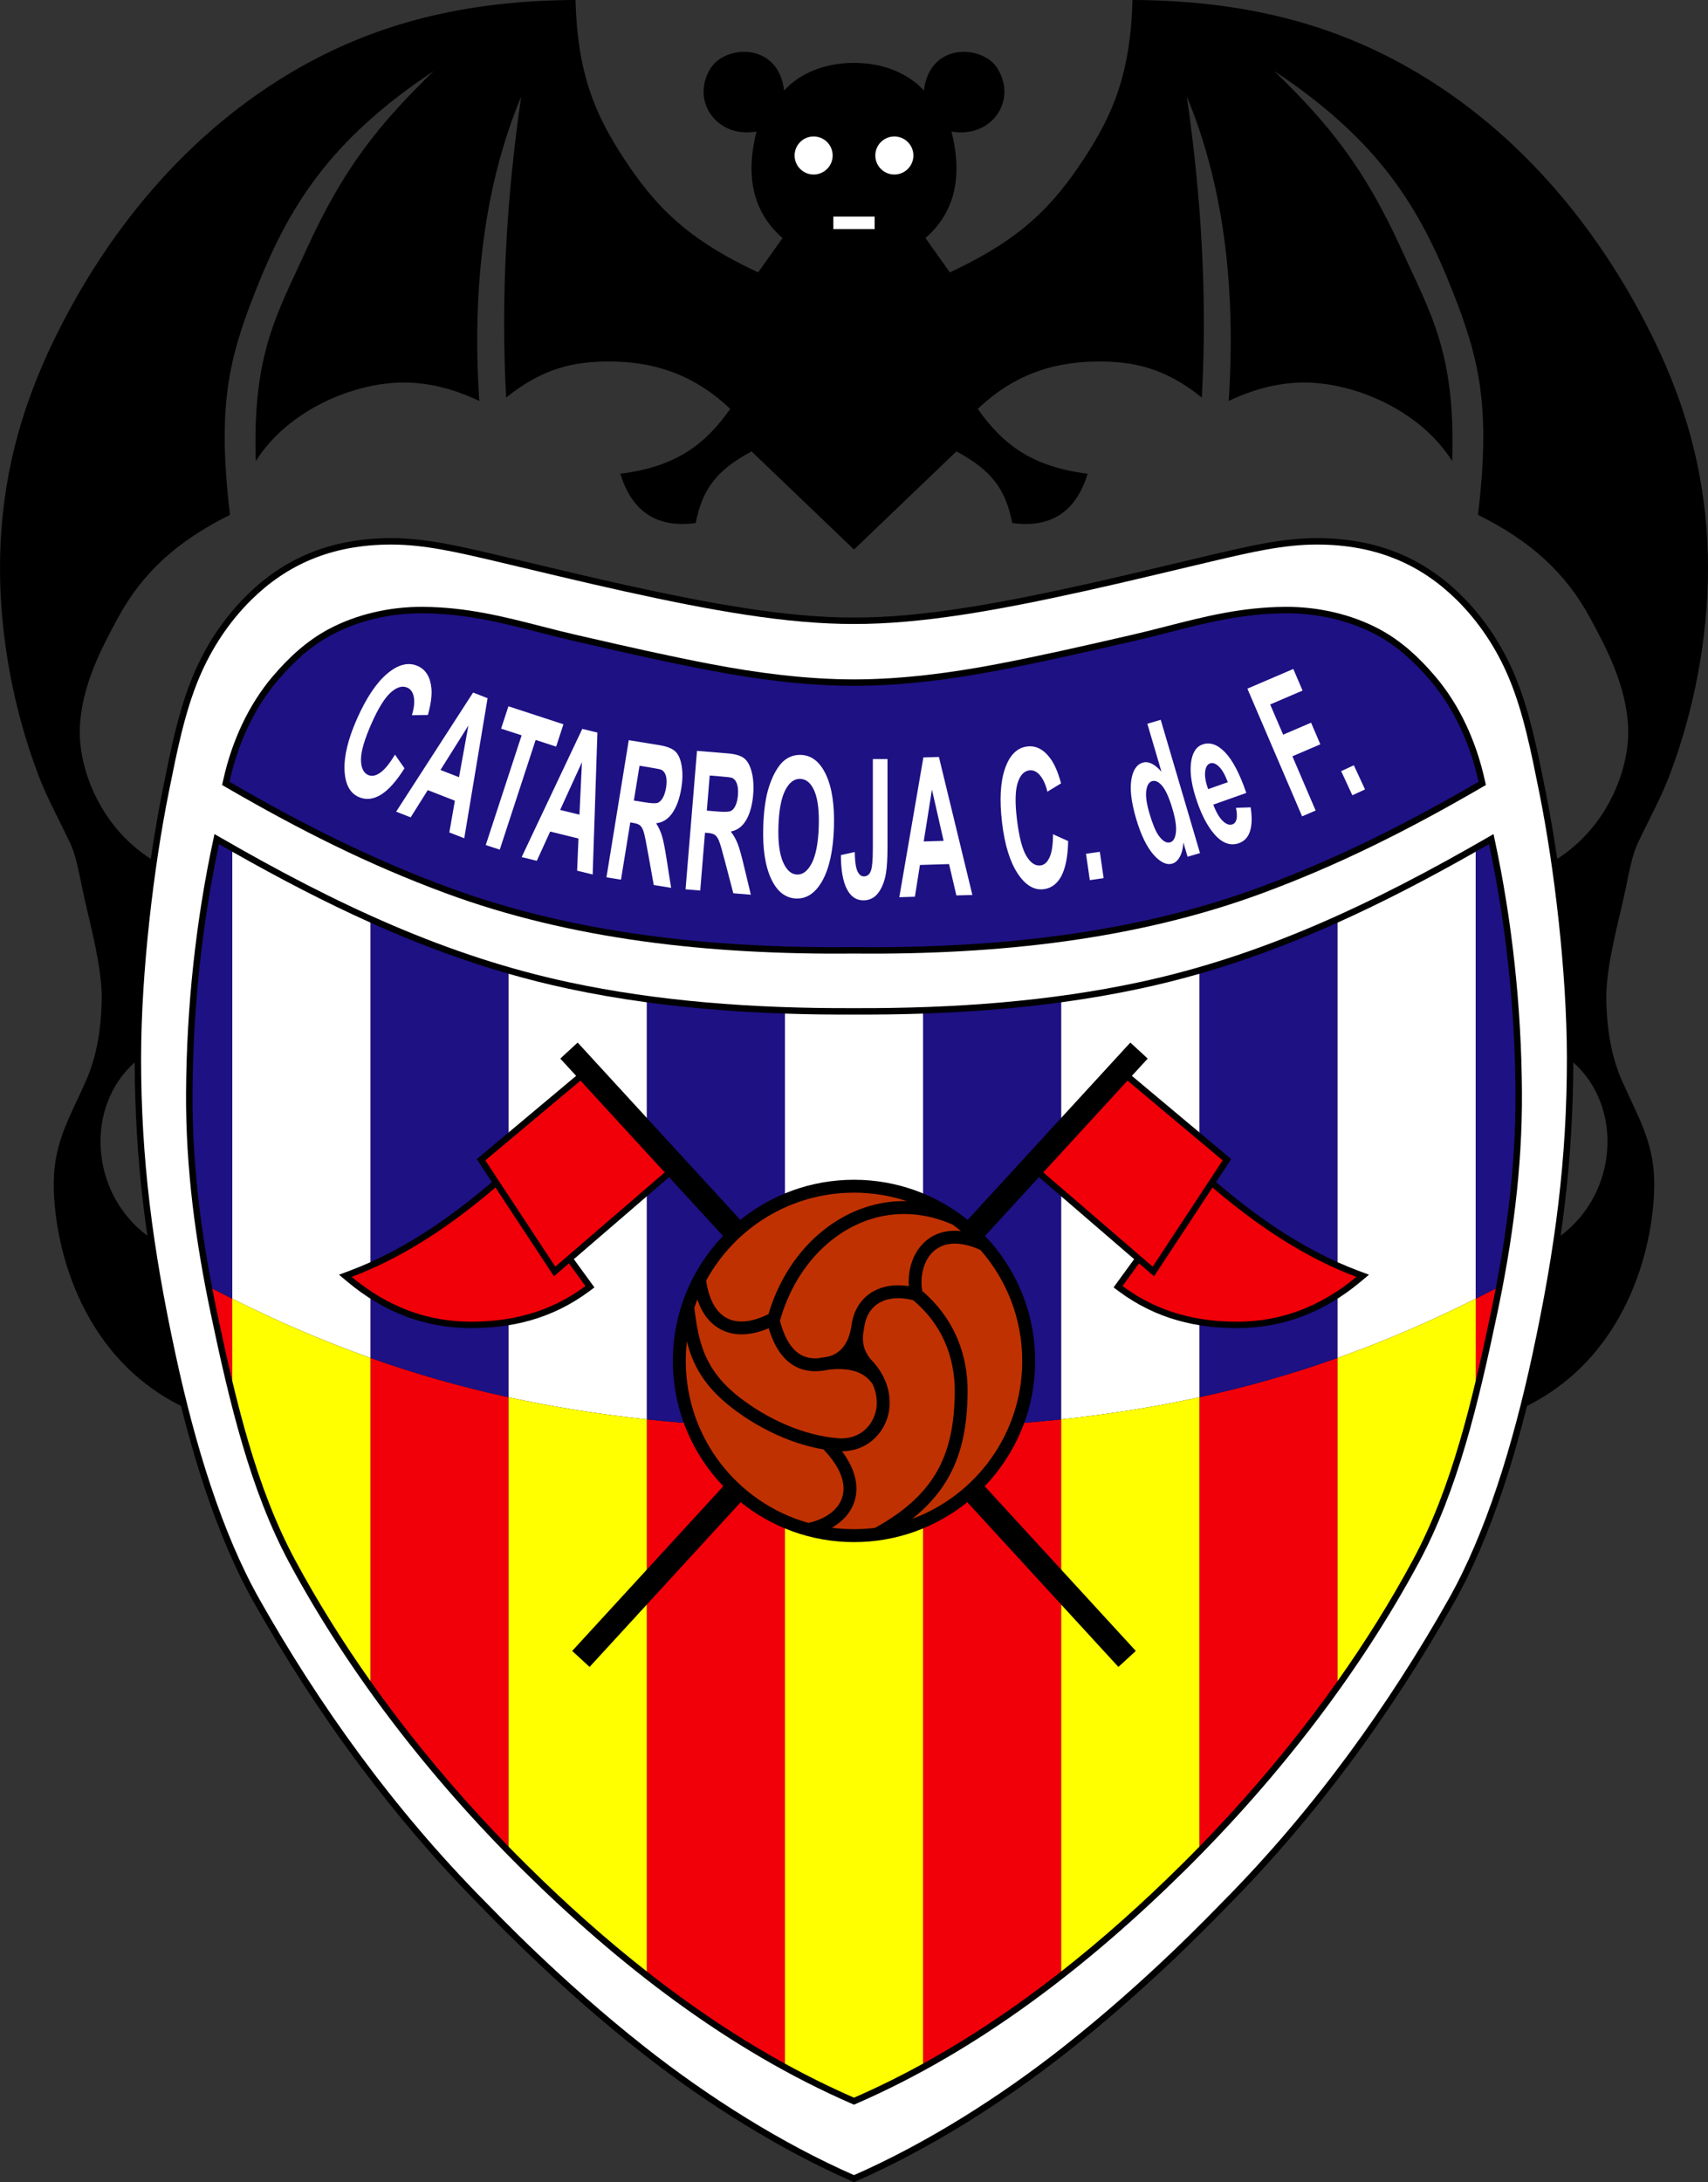 <?xml version="1.0" encoding="UTF-8"?>
<svg xmlns="http://www.w3.org/2000/svg" xmlns:xlink="http://www.w3.org/1999/xlink" width="266.68pt" height="340.63pt" viewBox="0 0 266.68 340.63" version="1.1">
<rect x="0" y="0" width="266.68" height="340.63" fill="#333333" stroke="none"/>
<defs>
<clipPath id="clip1">
  <path d="M 0 0 L 266.68 0 L 266.68 340.629 L 0 340.629 Z M 0 0 "/>
</clipPath>
</defs>
<g id="surface1">
<g clip-path="url(#clip1)" clip-rule="nonzero">
<path style=" stroke:none;fill-rule:nonzero;fill:rgb(0%,0%,0%);fill-opacity:1;" d="M 243.141 134.078 L 243.145 134.121 C 242.586 130.32 241.965 126.719 241.316 123.492 L 241.195 122.895 C 239.953 116.707 238.754 110.762 236.527 105.449 C 235.527 103.059 234.309 100.793 232.902 98.691 C 231.496 96.586 229.898 94.648 228.141 92.914 C 225.312 90.129 222.102 87.895 218.375 86.359 C 214.66 84.828 210.434 83.996 205.566 83.996 C 202.918 84 200.293 84.305 197.578 84.785 C 194.887 85.266 192.094 85.918 189.098 86.621 C 186.98 87.117 185.23 87.535 183.441 87.961 C 178.688 89.094 173.664 90.289 169.102 91.297 C 162.34 92.789 155.996 94.07 150.004 94.98 C 144.059 95.883 138.516 96.41 133.34 96.395 C 128.164 96.41 122.621 95.883 116.676 94.98 C 110.684 94.07 104.34 92.789 97.578 91.297 C 93.016 90.289 87.992 89.094 83.234 87.961 C 81.445 87.535 79.695 87.117 77.578 86.621 C 74.582 85.918 71.789 85.266 69.098 84.785 C 66.387 84.305 63.762 84 61.113 83.996 C 56.246 83.996 52.02 84.828 48.301 86.359 C 44.574 87.895 41.367 90.129 38.539 92.914 C 36.781 94.648 35.184 96.586 33.773 98.691 C 32.371 100.793 31.152 103.059 30.152 105.449 C 27.922 110.762 26.727 116.707 25.48 122.895 L 25.363 123.492 C 24.715 126.719 24.094 130.32 23.535 134.121 L 23.539 134.078 C 15.328 128.781 12.262 119.602 12.461 113.742 C 12.688 107.043 15.957 100.996 18.375 96.52 C 22.227 89.395 27.645 84.488 35.906 80.363 C 33.898 63.379 35.699 56.055 39.875 45.473 C 44.996 32.484 51.273 22.004 67.723 11.086 C 59.16 19.391 53.629 26.219 47.82 39 C 43.277 49 39.391 55.141 39.938 71.984 C 45.031 63.879 55.426 59.68 63.102 59.711 C 67.023 59.727 70.93 60.727 74.832 62.586 C 74.234 53.414 74.484 44.871 75.574 36.949 C 76.664 29.031 78.598 21.734 81.375 15.062 C 79.117 30.68 78.16 46.34 79.027 62.055 C 84.891 57.348 89.809 56.414 95.215 56.43 C 101.469 56.445 107.992 58.074 114.016 63.832 C 110.309 69.062 105.895 72.836 96.859 73.945 C 98.699 79.988 102.684 82.449 108.625 81.641 C 109.629 76.547 111.73 73.441 117.348 70.465 L 133.34 85.781 L 149.328 70.465 C 154.949 73.441 157.051 76.547 158.051 81.641 C 163.996 82.449 167.98 79.988 169.816 73.945 C 160.785 72.836 156.371 69.062 152.664 63.832 C 158.688 58.074 165.211 56.445 171.461 56.43 C 176.867 56.414 181.789 57.348 187.648 62.055 C 188.52 46.34 187.562 30.68 185.305 15.062 C 188.078 21.734 190.016 29.031 191.105 36.949 C 192.195 44.871 192.441 53.414 191.848 62.586 C 195.746 60.727 199.656 59.727 203.574 59.711 C 211.254 59.68 221.648 63.879 226.738 71.984 C 227.289 55.141 223.402 49 218.855 39 C 213.051 26.219 207.52 19.391 198.957 11.086 C 215.406 22.004 221.684 32.484 226.805 45.473 C 230.977 56.055 232.781 63.379 230.77 80.363 C 239.035 84.488 244.449 89.395 248.301 96.52 C 250.723 100.996 253.992 107.043 254.219 113.742 C 254.418 119.602 251.352 128.781 243.141 134.078 M 243.668 192.902 C 243.898 191.285 244.117 189.68 244.305 188.078 C 245.184 180.742 245.629 173.496 245.648 165.836 C 253.41 172.727 252.676 186.152 243.668 192.902 M 21.031 165.836 C 21.051 173.496 21.496 180.742 22.371 188.078 C 22.562 189.68 22.777 191.285 23.012 192.902 C 14.004 186.152 13.266 172.727 21.031 165.836 M 256.496 130.008 C 258.004 126.918 259.473 124.148 260.582 121.266 C 264.465 111.172 266.676 99.633 266.68 88.758 C 266.684 77.469 264.461 66.117 258.629 53.859 C 250.516 36.809 237.684 20.598 219.801 10.492 C 207.785 3.707 194.191 0.078 176.824 -0.004 C 176.516 11.445 173.781 17.867 169.242 24.777 C 164.406 32.129 159.52 37.297 148.305 42.516 L 144.492 37.156 C 149.176 33.102 150.305 27.426 148.562 20.531 C 154.754 21.633 158.871 15.777 155.762 10.711 C 153.469 6.969 145.152 6.516 144.254 14.129 C 141.754 11.391 137.812 9.809 133.34 9.816 C 128.863 9.809 124.926 11.391 122.426 14.129 C 121.527 6.516 113.211 6.969 110.914 10.711 C 107.809 15.777 111.926 21.633 118.117 20.531 C 116.371 27.426 117.504 33.102 122.188 37.156 L 118.375 42.516 C 107.16 37.297 102.273 32.129 97.438 24.777 C 92.895 17.867 90.16 11.445 89.855 -0.004 C 72.488 0.078 58.891 3.707 46.879 10.492 C 28.992 20.598 16.16 36.809 8.051 53.859 C 2.219 66.117 -0.004 77.469 0 88.758 C 0.004 99.633 2.211 111.172 6.098 121.266 C 7.207 124.148 8.676 126.918 10.18 130.008 C 11.414 132.539 11.641 132.707 12.816 138.531 C 13.762 143.223 15.957 150.641 15.879 155.91 C 15.797 161.371 14.879 165.379 13.441 168.672 C 11.082 174.062 8.492 178.078 8.395 184.363 C 8.262 193.289 11.945 211.297 28.254 219.461 C 29.363 223.875 30.598 228.188 31.973 232.32 C 34.152 238.852 36.68 244.902 39.633 250.129 C 44.477 258.719 49.965 267.266 56.117 275.508 C 61.809 283.137 68.082 290.527 74.961 297.477 C 75.113 297.629 75.34 297.859 75.621 298.148 C 78.605 301.207 87.957 310.789 100.098 320.352 C 105.207 324.375 110.742 328.262 116.473 331.77 C 121.852 335.066 127.406 338.023 132.938 340.453 L 133.34 340.629 L 133.742 340.453 C 139.273 338.023 144.824 335.066 150.207 331.77 C 155.938 328.262 161.473 324.375 166.582 320.352 C 178.723 310.789 188.07 301.207 191.059 298.148 C 191.34 297.859 191.566 297.629 191.715 297.477 C 198.594 290.527 204.871 283.137 210.562 275.508 C 216.711 267.266 222.199 258.719 227.047 250.129 C 229.996 244.902 232.527 238.852 234.703 232.32 C 236.082 228.188 237.316 223.875 238.426 219.461 C 254.73 211.297 258.418 193.289 258.281 184.363 C 258.184 178.078 255.598 174.062 253.238 168.672 C 251.801 165.379 250.879 161.371 250.801 155.91 C 250.723 150.641 252.914 143.223 253.863 138.531 C 255.035 132.707 255.266 132.539 256.496 130.008 "/>
</g>
<path style=" stroke:none;fill-rule:nonzero;fill:rgb(100%,100%,100%);fill-opacity:1;" d="M 133.34 339.531 C 122.016 334.559 110.586 327.332 100.719 319.559 C 87.492 309.141 77.598 298.707 75.676 296.766 C 61.441 282.387 49.773 266.059 40.508 249.637 C 34.672 239.301 30.488 225.672 27.426 211.488 C 23.82 194.816 22.02 180.867 22.031 165.133 C 22.039 151.723 24.016 135.273 26.348 123.688 C 27.625 117.344 28.816 111.238 31.082 105.836 C 33.039 101.16 35.828 97.004 39.242 93.633 C 44.723 88.23 51.652 84.996 61.113 85.004 C 66.246 85.004 71.395 86.203 77.352 87.602 C 83.547 89.059 90.586 90.781 97.359 92.277 C 110.98 95.289 122.852 97.426 133.34 97.402 C 143.828 97.426 155.695 95.289 169.316 92.277 C 176.094 90.781 183.129 89.059 189.328 87.602 C 195.281 86.203 200.43 85.004 205.566 85.004 C 215.027 84.996 221.953 88.23 227.434 93.633 C 230.852 97.004 233.641 101.16 235.598 105.836 C 237.863 111.238 239.055 117.344 240.332 123.688 C 242.664 135.273 244.637 151.723 244.648 165.133 C 244.66 180.867 242.855 194.816 239.254 211.488 C 236.188 225.672 232.004 239.301 226.172 249.637 C 216.906 266.059 205.234 282.387 191.004 296.766 C 189.082 298.707 179.188 309.141 165.961 319.559 C 156.094 327.332 144.664 334.559 133.34 339.531 "/>
<path style=" stroke:none;fill-rule:nonzero;fill:rgb(0%,0%,0%);fill-opacity:1;" d="M 133.141 328.449 C 123.414 324.234 114.258 318.785 105.672 312.543 C 97.09 306.305 89.066 299.273 81.609 291.898 C 74.191 284.559 67.316 276.742 61.156 268.641 C 55.066 260.621 49.68 252.328 45.164 243.938 C 42.109 238.262 39.77 232.008 37.836 225.43 C 35.902 218.871 34.363 211.992 32.906 205.055 C 31.727 199.449 30.746 193.789 30.066 188.051 C 29.391 182.309 29.012 176.477 29.051 170.523 C 29.09 163.82 29.473 157.102 30.191 150.457 C 30.91 143.832 31.961 137.273 33.344 130.871 L 33.488 130.195 L 34.09 130.543 C 43.426 135.945 52.391 140.633 61.391 144.477 C 70.383 148.32 79.418 151.316 88.91 153.344 C 95.75 154.801 102.855 155.824 110.254 156.473 C 117.668 157.125 125.355 157.402 133.336 157.367 L 133.34 157.367 C 141.32 157.402 149.008 157.125 156.422 156.473 C 163.82 155.824 170.93 154.801 177.766 153.344 C 187.258 151.316 196.293 148.32 205.289 144.477 C 214.289 140.633 223.25 135.945 232.59 130.543 L 233.188 130.195 L 233.336 130.871 C 234.715 137.273 235.77 143.832 236.484 150.457 C 237.207 157.102 237.59 163.82 237.629 170.523 C 237.664 176.477 237.289 182.309 236.609 188.051 C 235.934 193.789 234.949 199.449 233.77 205.055 C 232.312 211.992 230.777 218.871 228.844 225.43 C 226.906 232.008 224.57 238.262 221.516 243.938 C 217 252.328 211.613 260.621 205.52 268.641 C 199.363 276.742 192.488 284.555 185.07 291.898 C 177.609 299.273 169.59 306.305 161.008 312.543 C 152.422 318.785 143.262 324.234 133.535 328.449 L 133.34 328.535 "/>
<path style=" stroke:none;fill-rule:nonzero;fill:rgb(94.531%,0%,3.529%);fill-opacity:1;" d="M 144.125 322.125 C 149.762 319.023 155.191 315.523 160.414 311.727 C 162.199 310.43 163.961 309.102 165.695 307.738 L 165.695 221.559 C 158.902 222.285 151.75 222.758 144.125 222.98 "/>
<path style=" stroke:none;fill-rule:nonzero;fill:rgb(94.531%,0%,3.529%);fill-opacity:1;" d="M 33.891 204.852 C 34.648 208.453 35.426 212.043 36.273 215.578 L 36.273 202.723 C 35.227 202.203 34.184 201.672 33.141 201.129 C 33.379 202.371 33.629 203.613 33.891 204.852 "/>
<path style=" stroke:none;fill-rule:nonzero;fill:rgb(94.531%,0%,3.529%);fill-opacity:1;" d="M 230.406 202.723 L 230.406 215.578 C 231.254 212.043 232.031 208.453 232.789 204.852 C 233.047 203.613 233.297 202.371 233.539 201.129 C 232.492 201.672 231.449 202.203 230.406 202.723 "/>
<path style=" stroke:none;fill-rule:nonzero;fill:rgb(94.531%,0%,3.529%);fill-opacity:1;" d="M 187.266 288.258 C 193.551 281.805 199.406 275.023 204.723 268.031 C 206.133 266.176 207.504 264.305 208.836 262.422 L 208.836 211.969 C 201.875 214.445 194.75 216.484 187.266 218.109 "/>
<path style=" stroke:none;fill-rule:nonzero;fill:rgb(94.531%,0%,3.529%);fill-opacity:1;" d="M 57.844 262.422 C 59.172 264.305 60.547 266.176 61.957 268.031 C 67.27 275.023 73.129 281.805 79.41 288.258 L 79.41 218.109 C 71.926 216.484 64.805 214.445 57.844 211.969 "/>
<path style=" stroke:none;fill-rule:nonzero;fill:rgb(94.531%,0%,3.529%);fill-opacity:1;" d="M 100.984 307.738 C 102.719 309.102 104.477 310.43 106.262 311.727 C 111.484 315.523 116.914 319.023 122.555 322.125 L 122.555 222.98 C 114.93 222.758 107.773 222.285 100.984 221.555 "/>
<path style=" stroke:none;fill-rule:nonzero;fill:rgb(11.768%,6.665%,51.756%);fill-opacity:1;" d="M 144.125 158.219 L 144.125 222.98 C 151.75 222.758 158.902 222.285 165.695 221.555 L 165.695 156.457 C 162.68 156.867 159.621 157.207 156.508 157.48 C 152.473 157.832 148.344 158.074 144.125 158.219 "/>
<path style=" stroke:none;fill-rule:nonzero;fill:rgb(11.768%,6.665%,51.756%);fill-opacity:1;" d="M 187.266 152.004 L 187.266 218.109 C 194.75 216.484 201.875 214.445 208.836 211.973 L 208.836 144.02 C 207.785 144.492 206.734 144.953 205.68 145.402 C 199.605 147.996 193.508 150.211 187.266 152.004 "/>
<path style=" stroke:none;fill-rule:nonzero;fill:rgb(11.768%,6.665%,51.756%);fill-opacity:1;" d="M 235.484 150.562 C 234.797 144.215 233.801 137.918 232.492 131.758 C 231.797 132.16 231.102 132.559 230.406 132.953 L 230.406 202.723 C 231.449 202.203 232.492 201.672 233.539 201.129 C 234.379 196.777 235.086 192.383 235.609 187.934 C 236.285 182.215 236.66 176.422 236.625 170.527 C 236.586 163.871 236.203 157.188 235.484 150.562 "/>
<path style=" stroke:none;fill-rule:nonzero;fill:rgb(11.768%,6.665%,51.756%);fill-opacity:1;" d="M 31.191 150.562 C 30.473 157.188 30.094 163.871 30.055 170.527 C 30.02 176.422 30.391 182.215 31.066 187.934 C 31.594 192.383 32.301 196.777 33.141 201.129 C 34.188 201.672 35.23 202.203 36.27 202.723 L 36.27 132.953 C 35.578 132.559 34.883 132.16 34.184 131.758 C 32.879 137.918 31.879 144.215 31.191 150.562 "/>
<path style=" stroke:none;fill-rule:nonzero;fill:rgb(11.768%,6.665%,51.756%);fill-opacity:1;" d="M 57.844 144.02 L 57.844 211.969 C 64.805 214.445 71.926 216.484 79.41 218.109 L 79.41 152.004 C 73.168 150.211 67.074 148 60.996 145.402 C 59.945 144.953 58.895 144.492 57.844 144.02 "/>
<path style=" stroke:none;fill-rule:nonzero;fill:rgb(11.768%,6.665%,51.756%);fill-opacity:1;" d="M 100.984 156.457 L 100.984 221.559 C 107.773 222.285 114.93 222.758 122.555 222.98 L 122.555 158.219 C 118.336 158.074 114.207 157.832 110.168 157.477 C 107.059 157.207 103.996 156.867 100.984 156.457 "/>
<path style=" stroke:none;fill-rule:nonzero;fill:rgb(0%,0%,0%);fill-opacity:1;" d="M 133.34 148.852 C 122.02 148.953 110.969 148.402 100.309 146.926 C 89.617 145.441 79.32 143.031 69.543 139.414 C 63.559 137.199 57.871 134.742 52.246 132 C 46.641 129.27 41.074 126.25 35.32 122.91 L 34.68 122.539 L 34.84 121.82 C 35.543 118.617 36.57 115.656 37.84 112.984 C 39.172 110.188 40.773 107.707 42.566 105.598 C 43.871 104.062 45.215 102.672 46.633 101.449 C 48.074 100.211 49.594 99.133 51.23 98.25 C 53.449 97.059 55.832 96.188 58.242 95.613 C 60.836 94.992 63.461 94.711 65.957 94.727 C 72.828 94.766 78.559 96.234 84.523 97.758 C 86.441 98.25 88.387 98.746 90.238 99.168 L 90.242 99.168 L 92.047 99.578 C 97.809 100.898 104.418 102.41 111.074 103.676 C 114.52 104.332 118.164 104.926 121.922 105.355 C 125.672 105.785 129.512 106.051 133.34 106.051 C 137.168 106.051 141.008 105.785 144.758 105.355 C 148.512 104.926 152.156 104.332 155.602 103.676 C 162.262 102.41 168.875 100.898 174.637 99.578 L 176.438 99.168 L 176.441 99.168 C 178.289 98.746 180.234 98.25 182.152 97.758 C 188.117 96.234 193.852 94.766 200.723 94.727 C 203.219 94.711 205.844 94.992 208.434 95.613 C 210.848 96.188 213.227 97.059 215.445 98.25 C 217.086 99.133 218.605 100.211 220.047 101.449 C 221.461 102.672 222.805 104.062 224.109 105.598 C 225.902 107.707 227.508 110.188 228.836 112.984 C 230.109 115.656 231.133 118.617 231.84 121.82 L 231.996 122.539 L 231.359 122.91 C 225.605 126.25 220.039 129.27 214.43 132 C 208.809 134.742 203.121 137.199 197.133 139.414 C 187.355 143.031 177.059 145.441 166.367 146.926 C 155.711 148.402 144.656 148.953 133.34 148.852 "/>
<path style=" stroke:none;fill-rule:nonzero;fill:rgb(11.768%,6.665%,51.756%);fill-opacity:1;" d="M 133.34 147.848 C 110.801 148.051 89.312 145.652 69.891 138.469 C 57.992 134.066 47.27 128.684 35.824 122.035 C 37.234 115.633 39.941 110.234 43.332 106.246 C 45.867 103.266 48.559 100.832 51.711 99.137 C 56.164 96.738 61.285 95.703 65.953 95.73 C 74.82 95.785 81.867 98.289 90.016 100.148 C 96.188 101.559 103.496 103.258 110.891 104.664 C 117.836 105.984 125.57 107.055 133.34 107.055 C 141.105 107.055 148.84 105.984 155.785 104.664 C 163.184 103.258 170.488 101.559 176.66 100.148 C 184.812 98.289 191.855 95.785 200.723 95.73 C 205.395 95.703 210.512 96.738 214.969 99.137 C 218.117 100.832 220.809 103.266 223.348 106.246 C 226.734 110.234 229.441 115.633 230.855 122.035 C 219.406 128.684 208.684 134.066 196.785 138.469 C 177.367 145.652 155.875 148.051 133.34 147.848 "/>
<path style=" stroke:none;fill-rule:nonzero;fill:rgb(100%,100%,100%);fill-opacity:1;" d="M 127.836 129.078 C 127.75 131.594 127.391 133.465 126.766 134.703 C 126.133 135.945 125.359 136.543 124.449 136.516 C 123.531 136.484 122.797 135.824 122.246 134.539 C 121.695 133.254 121.461 131.383 121.543 128.93 C 121.629 126.43 121.98 124.578 122.602 123.359 C 123.223 122.141 124.004 121.551 124.953 121.578 C 125.898 121.613 126.637 122.25 127.164 123.488 C 127.695 124.734 127.918 126.598 127.836 129.078 M 125.055 117.84 C 124.129 117.809 123.305 118.062 122.574 118.613 C 122.027 119.02 121.516 119.656 121.039 120.512 C 120.562 121.375 120.18 122.359 119.879 123.449 C 119.48 124.938 119.246 126.785 119.172 128.992 C 119.059 132.441 119.465 135.168 120.395 137.168 C 121.324 139.168 122.637 140.199 124.328 140.254 C 125.996 140.309 127.363 139.367 128.43 137.426 C 129.492 135.484 130.086 132.766 130.203 129.262 C 130.324 125.734 129.914 122.961 128.977 120.949 C 128.035 118.93 126.73 117.895 125.055 117.84 "/>
<path style=" stroke:none;fill-rule:nonzero;fill:rgb(100%,100%,100%);fill-opacity:1;" d="M 104 122.934 C 103.895 123.578 103.73 124.098 103.508 124.5 C 103.285 124.906 103.023 125.176 102.727 125.305 C 102.426 125.434 101.73 125.41 100.645 125.234 L 98.969 124.961 L 99.852 119.531 L 101.617 119.82 C 102.539 119.969 103.086 120.086 103.262 120.16 C 103.609 120.34 103.852 120.664 103.98 121.141 C 104.109 121.617 104.117 122.211 104 122.934 M 105.465 117.32 C 104.984 116.848 104.145 116.512 102.945 116.316 L 98.172 115.539 L 94.688 136.949 L 96.957 137.316 L 98.41 128.379 L 98.867 128.453 C 99.391 128.539 99.758 128.68 99.973 128.879 C 100.188 129.082 100.367 129.414 100.512 129.883 C 100.652 130.352 100.883 131.461 101.191 133.223 L 102.074 138.148 L 104.785 138.59 L 104.094 134.188 C 103.82 132.438 103.582 131.211 103.367 130.508 C 103.156 129.801 102.848 129.137 102.445 128.508 C 103.477 128.398 104.324 127.859 104.988 126.895 C 105.652 125.93 106.117 124.641 106.379 123.035 C 106.586 121.77 106.605 120.621 106.438 119.582 C 106.273 118.547 105.945 117.793 105.465 117.32 "/>
<path style=" stroke:none;fill-rule:nonzero;fill:rgb(100%,100%,100%);fill-opacity:1;" d="M 183.074 126.301 C 183.531 127.852 183.707 129.066 183.602 129.945 C 183.492 130.824 183.199 131.34 182.719 131.48 C 182.113 131.66 181.484 131.273 180.844 130.34 C 180.398 129.684 179.938 128.559 179.465 126.949 C 179.023 125.453 178.859 124.277 178.973 123.43 C 179.09 122.578 179.391 122.078 179.887 121.934 C 180.398 121.781 180.93 122.043 181.484 122.703 C 182.031 123.371 182.566 124.57 183.074 126.301 M 179.141 112.977 L 181.348 120.469 C 180.289 119.262 179.32 118.785 178.438 119.043 C 177.473 119.328 176.875 120.23 176.637 121.742 C 176.395 123.258 176.652 125.293 177.406 127.852 C 178.145 130.344 179.043 132.195 180.098 133.402 C 181.156 134.605 182.141 135.074 183.051 134.805 C 183.496 134.672 183.879 134.336 184.191 133.781 C 184.508 133.234 184.699 132.48 184.77 131.523 L 185.422 133.738 L 187.363 133.164 L 181.23 112.359 "/>
<path style=" stroke:none;fill-rule:nonzero;fill:rgb(100%,100%,100%);fill-opacity:1;" d="M 115.219 124.117 C 115.164 124.77 115.039 125.301 114.852 125.719 C 114.66 126.141 114.422 126.43 114.133 126.582 C 113.844 126.738 113.152 126.766 112.055 126.676 L 110.359 126.535 L 110.812 121.055 L 112.598 121.203 C 113.527 121.277 114.082 121.352 114.262 121.41 C 114.625 121.562 114.891 121.867 115.055 122.332 C 115.223 122.797 115.277 123.391 115.219 124.117 M 116.234 118.406 C 115.719 117.973 114.855 117.703 113.645 117.605 L 108.824 117.207 L 107.039 138.82 L 109.332 139.012 L 110.074 129.988 L 110.539 130.023 C 111.066 130.07 111.441 130.18 111.672 130.363 C 111.902 130.551 112.105 130.863 112.285 131.32 C 112.469 131.777 112.781 132.867 113.23 134.598 L 114.496 139.438 L 117.234 139.664 L 116.195 135.332 C 115.789 133.605 115.453 132.402 115.184 131.719 C 114.918 131.031 114.559 130.395 114.105 129.801 C 115.125 129.609 115.93 129 116.516 127.992 C 117.102 126.977 117.465 125.652 117.598 124.031 C 117.703 122.754 117.633 121.605 117.387 120.586 C 117.137 119.566 116.754 118.84 116.234 118.406 "/>
<path style=" stroke:none;fill-rule:nonzero;fill:rgb(100%,100%,100%);fill-opacity:1;" d="M 163.887 133.801 C 163.539 134.59 163.062 135.02 162.453 135.094 C 161.637 135.191 160.898 134.695 160.246 133.598 C 159.594 132.508 159.105 130.598 158.777 127.871 C 158.469 125.305 158.508 123.422 158.891 122.215 C 159.273 121.004 159.887 120.352 160.723 120.25 C 161.328 120.176 161.883 120.438 162.383 121.031 C 162.887 121.629 163.273 122.477 163.535 123.578 L 165.672 122.281 C 165.207 120.586 164.664 119.309 164.039 118.453 C 162.988 116.996 161.773 116.355 160.395 116.52 C 158.809 116.711 157.652 117.855 156.922 119.953 C 156.188 122.055 156.035 124.895 156.465 128.48 C 156.871 131.863 157.676 134.48 158.875 136.32 C 160.074 138.152 161.426 138.984 162.926 138.805 C 164.137 138.66 165.07 137.969 165.723 136.734 C 166.371 135.496 166.727 133.684 166.781 131.293 L 164.414 130.223 C 164.41 131.82 164.238 133.016 163.887 133.801 "/>
<path style=" stroke:none;fill-rule:nonzero;fill:rgb(100%,100%,100%);fill-opacity:1;" d="M 169.562 133.273 L 170.16 137.387 L 172.316 137.074 L 171.723 132.965 Z M 169.562 133.273 "/>
<path style=" stroke:none;fill-rule:nonzero;fill:rgb(100%,100%,100%);fill-opacity:1;" d="M 144.227 131.348 L 145.512 123.258 L 147.332 131.254 Z M 144.172 118.234 L 140.414 140.051 L 142.848 139.977 L 143.633 135.02 L 148.18 134.879 L 149.324 139.773 L 151.824 139.699 L 146.598 118.16 "/>
<path style=" stroke:none;fill-rule:nonzero;fill:rgb(100%,100%,100%);fill-opacity:1;" d="M 136.281 132.492 C 136.281 134.25 136.176 135.406 135.965 135.961 C 135.754 136.523 135.387 136.801 134.879 136.801 C 134.371 136.801 133.992 136.41 133.742 135.633 C 133.578 135.117 133.484 134.238 133.457 132.996 L 131.293 133.473 C 131.297 135.789 131.605 137.547 132.207 138.742 C 132.812 139.945 133.676 140.543 134.801 140.543 C 135.758 140.543 136.527 140.164 137.113 139.395 C 137.695 138.633 138.102 137.617 138.324 136.355 C 138.488 135.391 138.57 134.008 138.57 132.215 L 138.57 118.484 L 136.281 118.484 "/>
<path style=" stroke:none;fill-rule:nonzero;fill:rgb(100%,100%,100%);fill-opacity:1;" d="M 211.383 119.453 L 209.406 120.371 L 211.148 124.141 L 213.129 123.227 Z M 211.383 119.453 "/>
<path style=" stroke:none;fill-rule:nonzero;fill:rgb(100%,100%,100%);fill-opacity:1;" d="M 71.668 121.32 L 68.773 120.191 L 73.133 113.25 Z M 73.867 108.105 L 61.852 126.699 L 64.121 127.586 L 66.789 123.336 L 71.023 124.988 L 70.156 129.941 L 72.488 130.852 L 76.129 108.988 "/>
<path style=" stroke:none;fill-rule:nonzero;fill:rgb(100%,100%,100%);fill-opacity:1;" d="M 188.164 120.492 C 188.234 119.766 188.492 119.32 188.941 119.16 C 189.363 119.016 189.824 119.184 190.324 119.668 C 190.828 120.156 191.285 120.965 191.703 122.098 L 188.629 123.184 C 188.246 122.113 188.09 121.215 188.164 120.492 M 192.984 126.098 C 193.141 126.879 193.164 127.477 193.062 127.891 C 192.961 128.305 192.75 128.566 192.43 128.68 C 191.957 128.848 191.445 128.664 190.898 128.129 C 190.355 127.598 189.867 126.754 189.441 125.598 L 194.594 123.773 C 193.559 120.758 192.449 118.645 191.266 117.422 C 190.082 116.203 188.91 115.797 187.758 116.207 C 186.727 116.57 186.121 117.566 185.941 119.195 C 185.762 120.824 186.105 122.867 186.973 125.324 C 187.699 127.375 188.562 128.988 189.551 130.152 C 190.797 131.609 192.09 132.094 193.441 131.617 C 194.297 131.312 194.875 130.691 195.176 129.738 C 195.48 128.789 195.508 127.551 195.27 126.023 "/>
<path style=" stroke:none;fill-rule:nonzero;fill:rgb(100%,100%,100%);fill-opacity:1;" d="M 61.668 117.797 C 60.848 119.168 60.09 120.105 59.387 120.602 C 58.684 121.102 58.055 121.227 57.496 120.98 C 56.742 120.645 56.363 119.84 56.363 118.566 C 56.355 117.293 56.914 115.402 58.023 112.895 C 59.074 110.531 60.07 108.93 61.016 108.09 C 61.965 107.242 62.824 106.996 63.594 107.336 C 64.148 107.582 64.492 108.09 64.621 108.855 C 64.75 109.629 64.645 110.555 64.309 111.637 L 66.809 111.609 C 67.273 109.918 67.461 108.543 67.363 107.488 C 67.203 105.699 66.488 104.523 65.215 103.961 C 63.758 103.316 62.18 103.711 60.477 105.137 C 58.773 106.57 57.188 108.934 55.727 112.234 C 54.348 115.352 53.703 118.012 53.793 120.203 C 53.887 122.395 54.621 123.797 56.004 124.41 C 57.121 124.902 58.273 124.785 59.465 124.059 C 60.656 123.328 61.887 121.949 63.156 119.926 "/>
<path style=" stroke:none;fill-rule:nonzero;fill:rgb(100%,100%,100%);fill-opacity:1;" d="M 86.832 116.547 L 87.973 113.059 L 79.383 110.25 L 78.238 113.738 L 81.445 114.785 L 75.844 131.91 L 78.031 132.629 L 83.633 115.504 "/>
<path style=" stroke:none;fill-rule:nonzero;fill:rgb(100%,100%,100%);fill-opacity:1;" d="M 90.473 127.168 L 87.457 126.43 L 90.863 118.977 Z M 81.449 133.789 L 83.816 134.371 L 85.902 129.805 L 90.32 130.891 L 90.109 135.91 L 92.539 136.508 L 93.277 114.355 L 90.914 113.777 "/>
<path style=" stroke:none;fill-rule:nonzero;fill:rgb(100%,100%,100%);fill-opacity:1;" d="M 204.707 112.809 L 200.344 114.68 L 198.32 109.965 L 203.375 107.797 L 201.93 104.422 L 194.762 107.496 L 203.305 127.43 L 205.418 126.523 L 201.789 118.055 L 206.152 116.184 "/>
<path style=" stroke:none;fill-rule:nonzero;fill:rgb(100%,100%,100%);fill-opacity:1;" d="M 165.695 156.457 L 165.695 221.559 C 173.289 220.738 180.426 219.598 187.266 218.109 L 187.266 152.004 C 184.211 152.883 181.117 153.656 177.977 154.328 C 173.973 155.184 169.879 155.887 165.695 156.457 "/>
<path style=" stroke:none;fill-rule:nonzero;fill:rgb(100%,100%,100%);fill-opacity:1;" d="M 208.836 144.02 L 208.836 211.969 C 216.129 209.379 223.242 206.305 230.406 202.723 L 230.406 132.953 C 223.078 137.113 215.957 140.824 208.836 144.02 "/>
<path style=" stroke:none;fill-rule:nonzero;fill:rgb(100%,100%,100%);fill-opacity:1;" d="M 79.41 152.004 L 79.41 218.109 C 86.25 219.598 93.391 220.738 100.984 221.559 L 100.984 156.457 C 96.797 155.887 92.707 155.184 88.703 154.328 C 85.562 153.656 82.469 152.879 79.41 152.004 "/>
<path style=" stroke:none;fill-rule:nonzero;fill:rgb(100%,100%,100%);fill-opacity:1;" d="M 36.27 202.723 C 43.438 206.305 50.551 209.379 57.844 211.969 L 57.844 144.02 C 50.723 140.824 43.602 137.113 36.27 132.953 "/>
<path style=" stroke:none;fill-rule:nonzero;fill:rgb(100%,100%,100%);fill-opacity:1;" d="M 122.555 158.219 L 122.555 222.98 C 126.047 223.086 129.637 223.137 133.34 223.137 C 137.039 223.137 140.633 223.086 144.125 222.98 L 144.125 158.219 C 140.594 158.34 137 158.387 133.34 158.371 C 129.68 158.387 126.086 158.34 122.555 158.219 "/>
<path style=" stroke:none;fill-rule:nonzero;fill:rgb(100%,100%,0%);fill-opacity:1;" d="M 36.27 215.578 C 37.047 218.82 37.879 222.02 38.801 225.148 C 40.719 231.66 43.031 237.852 46.051 243.465 C 49.496 249.871 53.453 256.215 57.844 262.422 L 57.844 211.973 C 50.551 209.379 43.438 206.305 36.27 202.723 "/>
<path style=" stroke:none;fill-rule:nonzero;fill:rgb(100%,100%,0%);fill-opacity:1;" d="M 208.836 211.969 L 208.836 262.422 C 213.227 256.219 217.18 249.871 220.629 243.465 C 223.648 237.852 225.961 231.66 227.879 225.148 C 228.801 222.02 229.633 218.82 230.406 215.578 L 230.406 202.723 C 223.242 206.305 216.129 209.379 208.836 211.969 "/>
<path style=" stroke:none;fill-rule:nonzero;fill:rgb(100%,100%,0%);fill-opacity:1;" d="M 165.695 307.738 C 172.27 302.582 178.488 296.992 184.359 291.184 C 185.34 290.215 186.309 289.238 187.266 288.258 L 187.266 218.109 C 180.426 219.598 173.289 220.738 165.695 221.555 "/>
<path style=" stroke:none;fill-rule:nonzero;fill:rgb(100%,100%,0%);fill-opacity:1;" d="M 122.555 222.98 L 122.555 322.125 C 126.07 324.059 129.664 325.84 133.34 327.441 C 137.016 325.84 140.609 324.059 144.125 322.125 L 144.125 222.98 C 140.633 223.086 137.039 223.137 133.34 223.137 C 129.637 223.137 126.047 223.086 122.555 222.98 "/>
<path style=" stroke:none;fill-rule:nonzero;fill:rgb(100%,100%,0%);fill-opacity:1;" d="M 79.41 288.258 C 80.371 289.238 81.34 290.215 82.32 291.184 C 88.188 296.992 94.41 302.582 100.984 307.738 L 100.984 221.559 C 93.391 220.738 86.25 219.598 79.41 218.109 "/>
<path style=" stroke:none;fill-rule:nonzero;fill:rgb(0%,0%,0%);fill-opacity:1;" d="M 212.125 198.375 C 207.82 196.766 203.688 194.574 199.715 191.977 C 196.312 189.746 193.035 187.227 189.871 184.52 L 191.738 181.684 L 192.23 180.934 L 191.547 180.359 L 176.727 167.938 L 179.199 165.242 L 176.484 162.742 L 151.086 190.422 C 146.23 186.508 140.059 184.156 133.34 184.156 C 126.617 184.156 120.445 186.508 115.594 190.422 L 90.195 162.742 L 87.48 165.242 L 89.953 167.938 L 75.133 180.359 L 74.445 180.934 L 74.938 181.684 L 76.809 184.52 C 73.641 187.227 70.367 189.746 66.965 191.977 C 62.988 194.574 58.859 196.766 54.551 198.375 L 52.93 198.98 L 54.258 200.09 C 57.172 202.527 60.223 204.309 63.367 205.492 C 66.645 206.727 70.027 207.312 73.469 207.316 C 76.578 207.32 79.719 206.988 82.824 206.105 C 85.941 205.219 89.027 203.773 92.012 201.559 L 92.809 200.961 L 92.223 200.156 L 89.598 196.551 L 104.438 183.766 L 104.461 183.746 L 112.883 192.922 C 108.039 198 105.059 204.867 105.059 212.438 C 105.059 220.031 108.059 226.918 112.93 232 L 89.34 257.707 L 92.055 260.203 L 115.648 234.492 C 120.492 238.387 126.645 240.719 133.34 240.719 C 140.035 240.719 146.184 238.387 151.027 234.492 L 174.621 260.203 L 177.34 257.707 L 153.75 232 C 158.621 226.918 161.621 220.031 161.621 212.438 C 161.621 204.867 158.641 198 153.797 192.922 L 162.219 183.746 L 162.238 183.766 L 177.078 196.551 L 174.453 200.156 L 173.867 200.961 L 174.668 201.559 C 177.648 203.773 180.734 205.219 183.855 206.105 C 186.961 206.988 190.102 207.32 193.207 207.316 C 196.652 207.312 200.031 206.727 203.312 205.492 C 206.457 204.309 209.504 202.527 212.422 200.09 L 213.746 198.98 "/>
<path style=" stroke:none;fill-rule:nonzero;fill:rgb(94.531%,0%,3.529%);fill-opacity:1;" d="M 176.047 168.68 L 190.898 181.133 L 179.977 197.723 L 162.898 183.008 Z M 176.047 168.68 "/>
<path style=" stroke:none;fill-rule:nonzero;fill:rgb(94.531%,0%,3.529%);fill-opacity:1;" d="M 189.312 185.367 L 180.816 198.273 L 180.188 199.227 L 179.32 198.48 L 177.84 197.211 L 175.266 200.75 C 181.016 205.023 187.176 206.32 193.211 206.312 C 199.723 206.305 206.004 204.141 211.777 199.316 C 203.68 196.285 196.246 191.285 189.312 185.367 "/>
<path style=" stroke:none;fill-rule:nonzero;fill:rgb(94.531%,0%,3.529%);fill-opacity:1;" d="M 86.492 199.227 L 85.863 198.273 L 77.363 185.367 C 70.43 191.285 62.996 196.285 54.902 199.316 C 60.676 204.141 66.957 206.301 73.469 206.312 C 79.5 206.32 85.66 205.023 91.41 200.75 L 88.836 197.207 L 87.359 198.48 "/>
<path style=" stroke:none;fill-rule:nonzero;fill:rgb(94.531%,0%,3.529%);fill-opacity:1;" d="M 90.633 168.68 L 75.777 181.133 L 86.703 197.723 L 103.781 183.008 Z M 90.633 168.68 "/>
<path style=" stroke:none;fill-rule:nonzero;fill:rgb(75.389%,19.214%,0.392%);fill-opacity:1;" d="M 131.422 233.965 C 131.66 233.328 131.758 232.621 131.684 231.859 C 131.516 230.23 130.57 228.332 128.578 226.25 C 126.41 225.883 124.277 225.234 122.242 224.387 C 119.277 223.156 116.523 221.504 114.199 219.695 C 109.902 216.352 108.156 213.023 107.25 209.387 C 107.133 210.387 107.074 211.402 107.074 212.438 C 107.074 224.473 115.176 234.617 126.219 237.723 C 127.875 237.359 129.289 236.656 130.273 235.688 C 130.785 235.18 131.18 234.605 131.422 233.965 "/>
<path style=" stroke:none;fill-rule:nonzero;fill:rgb(75.389%,19.214%,0.392%);fill-opacity:1;" d="M 146.012 230.168 C 148.199 226.586 149.031 222.379 149.07 217.285 C 149.09 214.68 148.629 211.883 147.398 209.203 C 146.383 206.996 144.84 204.859 142.602 202.973 C 142.203 202.863 141.816 202.785 141.441 202.73 C 139.867 202.504 138.461 202.711 137.367 203.316 C 136.309 203.902 135.52 204.891 135.129 206.254 C 135.047 206.539 134.984 206.84 134.941 207.152 C 134.926 207.25 134.91 207.352 134.891 207.453 C 134.867 207.605 134.84 207.758 134.809 207.91 C 134.691 208.68 134.695 209.422 134.875 210.137 C 135.047 210.828 135.391 211.512 135.953 212.18 C 136.637 212.879 137.18 213.598 137.605 214.316 C 138.551 215.914 138.914 217.523 138.91 219.023 C 138.906 219.258 138.902 219.461 138.887 219.629 C 138.738 221.387 137.977 223.113 136.688 224.398 C 135.418 225.676 133.645 226.52 131.465 226.539 C 132.828 228.355 133.523 230.086 133.684 231.664 C 133.793 232.746 133.652 233.754 133.305 234.676 C 132.953 235.594 132.402 236.414 131.684 237.121 C 131.164 237.637 130.555 238.09 129.875 238.477 C 131.008 238.625 132.164 238.699 133.34 238.699 C 134.449 238.699 135.539 238.633 136.613 238.5 C 141.082 236.039 144.086 233.324 146.012 230.168 "/>
<path style=" stroke:none;fill-rule:nonzero;fill:rgb(75.389%,19.214%,0.392%);fill-opacity:1;" d="M 153.078 195.113 C 151.008 194.176 149.297 193.957 147.934 194.234 C 147.207 194.383 146.578 194.68 146.051 195.086 C 145.516 195.488 145.082 196.012 144.742 196.609 C 143.965 197.996 143.707 199.773 143.992 201.52 C 146.426 203.594 148.109 205.938 149.227 208.367 C 150.59 211.34 151.102 214.426 151.078 217.297 C 151.035 222.754 150.129 227.289 147.727 231.219 C 146.426 233.352 144.688 235.297 142.418 237.09 C 152.449 233.391 159.605 223.746 159.605 212.438 C 159.605 205.801 157.141 199.738 153.078 195.113 "/>
<path style=" stroke:none;fill-rule:nonzero;fill:rgb(75.389%,19.214%,0.392%);fill-opacity:1;" d="M 132.566 191.766 C 128.641 193.941 125.383 197.562 123.301 202.039 C 122.684 203.359 122.176 204.746 121.777 206.184 C 122.621 209.336 123.922 211.117 125.629 211.754 C 126.25 211.984 126.938 212.07 127.691 212.027 C 128.16 211.938 128.617 211.867 129.062 211.816 C 129.34 211.75 129.629 211.672 129.922 211.574 C 130.938 211.148 131.617 210.445 132.074 209.637 C 132.449 208.984 132.684 208.254 132.832 207.531 C 132.855 207.383 132.883 207.23 132.914 207.082 C 132.918 207.07 132.918 207.059 132.922 207.043 C 132.93 206.984 132.938 206.926 132.945 206.867 C 133.008 206.457 133.09 206.066 133.191 205.703 C 133.734 203.801 134.863 202.406 136.391 201.559 C 137.875 200.734 139.715 200.449 141.723 200.738 L 141.891 200.762 C 141.781 198.93 142.148 197.109 142.988 195.625 C 143.457 194.793 144.07 194.062 144.828 193.484 C 145.59 192.902 146.492 192.48 147.531 192.266 C 148.297 192.109 149.133 192.07 150.039 192.164 C 149.613 191.816 149.18 191.48 148.734 191.156 C 147.73 190.715 146.734 190.367 145.75 190.109 C 141.02 188.859 136.457 189.605 132.566 191.766 "/>
<path style=" stroke:none;fill-rule:nonzero;fill:rgb(75.389%,19.214%,0.392%);fill-opacity:1;" d="M 113.359 205.68 C 114.172 206.141 115.133 206.336 116.207 206.266 C 117.352 206.188 118.625 205.809 119.988 205.129 C 120.391 203.754 120.891 202.438 121.473 201.188 C 123.73 196.332 127.285 192.395 131.59 190.008 C 134.621 188.324 138.02 187.414 141.59 187.492 C 138.992 186.637 136.223 186.172 133.34 186.172 C 123.379 186.172 114.707 191.723 110.254 199.898 C 110.457 201.309 110.816 202.484 111.309 203.434 C 111.844 204.465 112.539 205.215 113.359 205.68 "/>
<path style=" stroke:none;fill-rule:nonzero;fill:rgb(75.389%,19.214%,0.392%);fill-opacity:1;" d="M 115.438 218.105 C 117.633 219.812 120.227 221.371 123.016 222.531 C 125.504 223.562 128.148 224.281 130.801 224.504 C 131.02 224.52 131.203 224.531 131.355 224.531 C 133.004 224.535 134.328 223.922 135.262 222.984 C 136.207 222.039 136.77 220.766 136.879 219.465 C 136.891 219.289 136.898 219.141 136.898 219.023 C 136.902 218.086 136.719 217.086 136.258 216.074 C 135.527 214.988 134.496 214.301 133.203 213.965 C 132.109 213.684 130.824 213.637 129.363 213.805 C 127.73 214.164 126.25 214.125 124.93 213.637 C 122.723 212.816 121.062 210.789 120.02 207.336 C 118.73 207.883 117.492 208.195 116.336 208.273 C 114.871 208.371 113.531 208.09 112.367 207.426 C 111.207 206.77 110.238 205.746 109.52 204.363 C 109.277 203.898 109.066 203.395 108.879 202.848 C 108.711 203.285 108.551 203.727 108.402 204.172 C 109.066 209.418 109.914 213.809 115.438 218.105 "/>
<path style=" stroke:none;fill-rule:nonzero;fill:rgb(100%,100%,100%);fill-opacity:1;" d="M 139.641 21.301 C 138 21.301 136.668 22.633 136.668 24.273 C 136.668 25.914 138 27.242 139.641 27.242 C 141.281 27.242 142.613 25.914 142.613 24.273 C 142.613 22.633 141.281 21.301 139.641 21.301 "/>
<path style=" stroke:none;fill-rule:nonzero;fill:rgb(100%,100%,100%);fill-opacity:1;" d="M 127.035 21.301 C 125.395 21.301 124.066 22.633 124.066 24.273 C 124.066 25.914 125.395 27.242 127.035 27.242 C 128.68 27.242 130.008 25.914 130.008 24.273 C 130.008 22.633 128.68 21.301 127.035 21.301 "/>
<path style=" stroke:none;fill-rule:nonzero;fill:rgb(100%,100%,100%);fill-opacity:1;" d="M 130.113 35.762 L 136.562 35.762 L 136.562 33.809 L 130.113 33.809 Z M 130.113 35.762 "/>
</g>
</svg>
